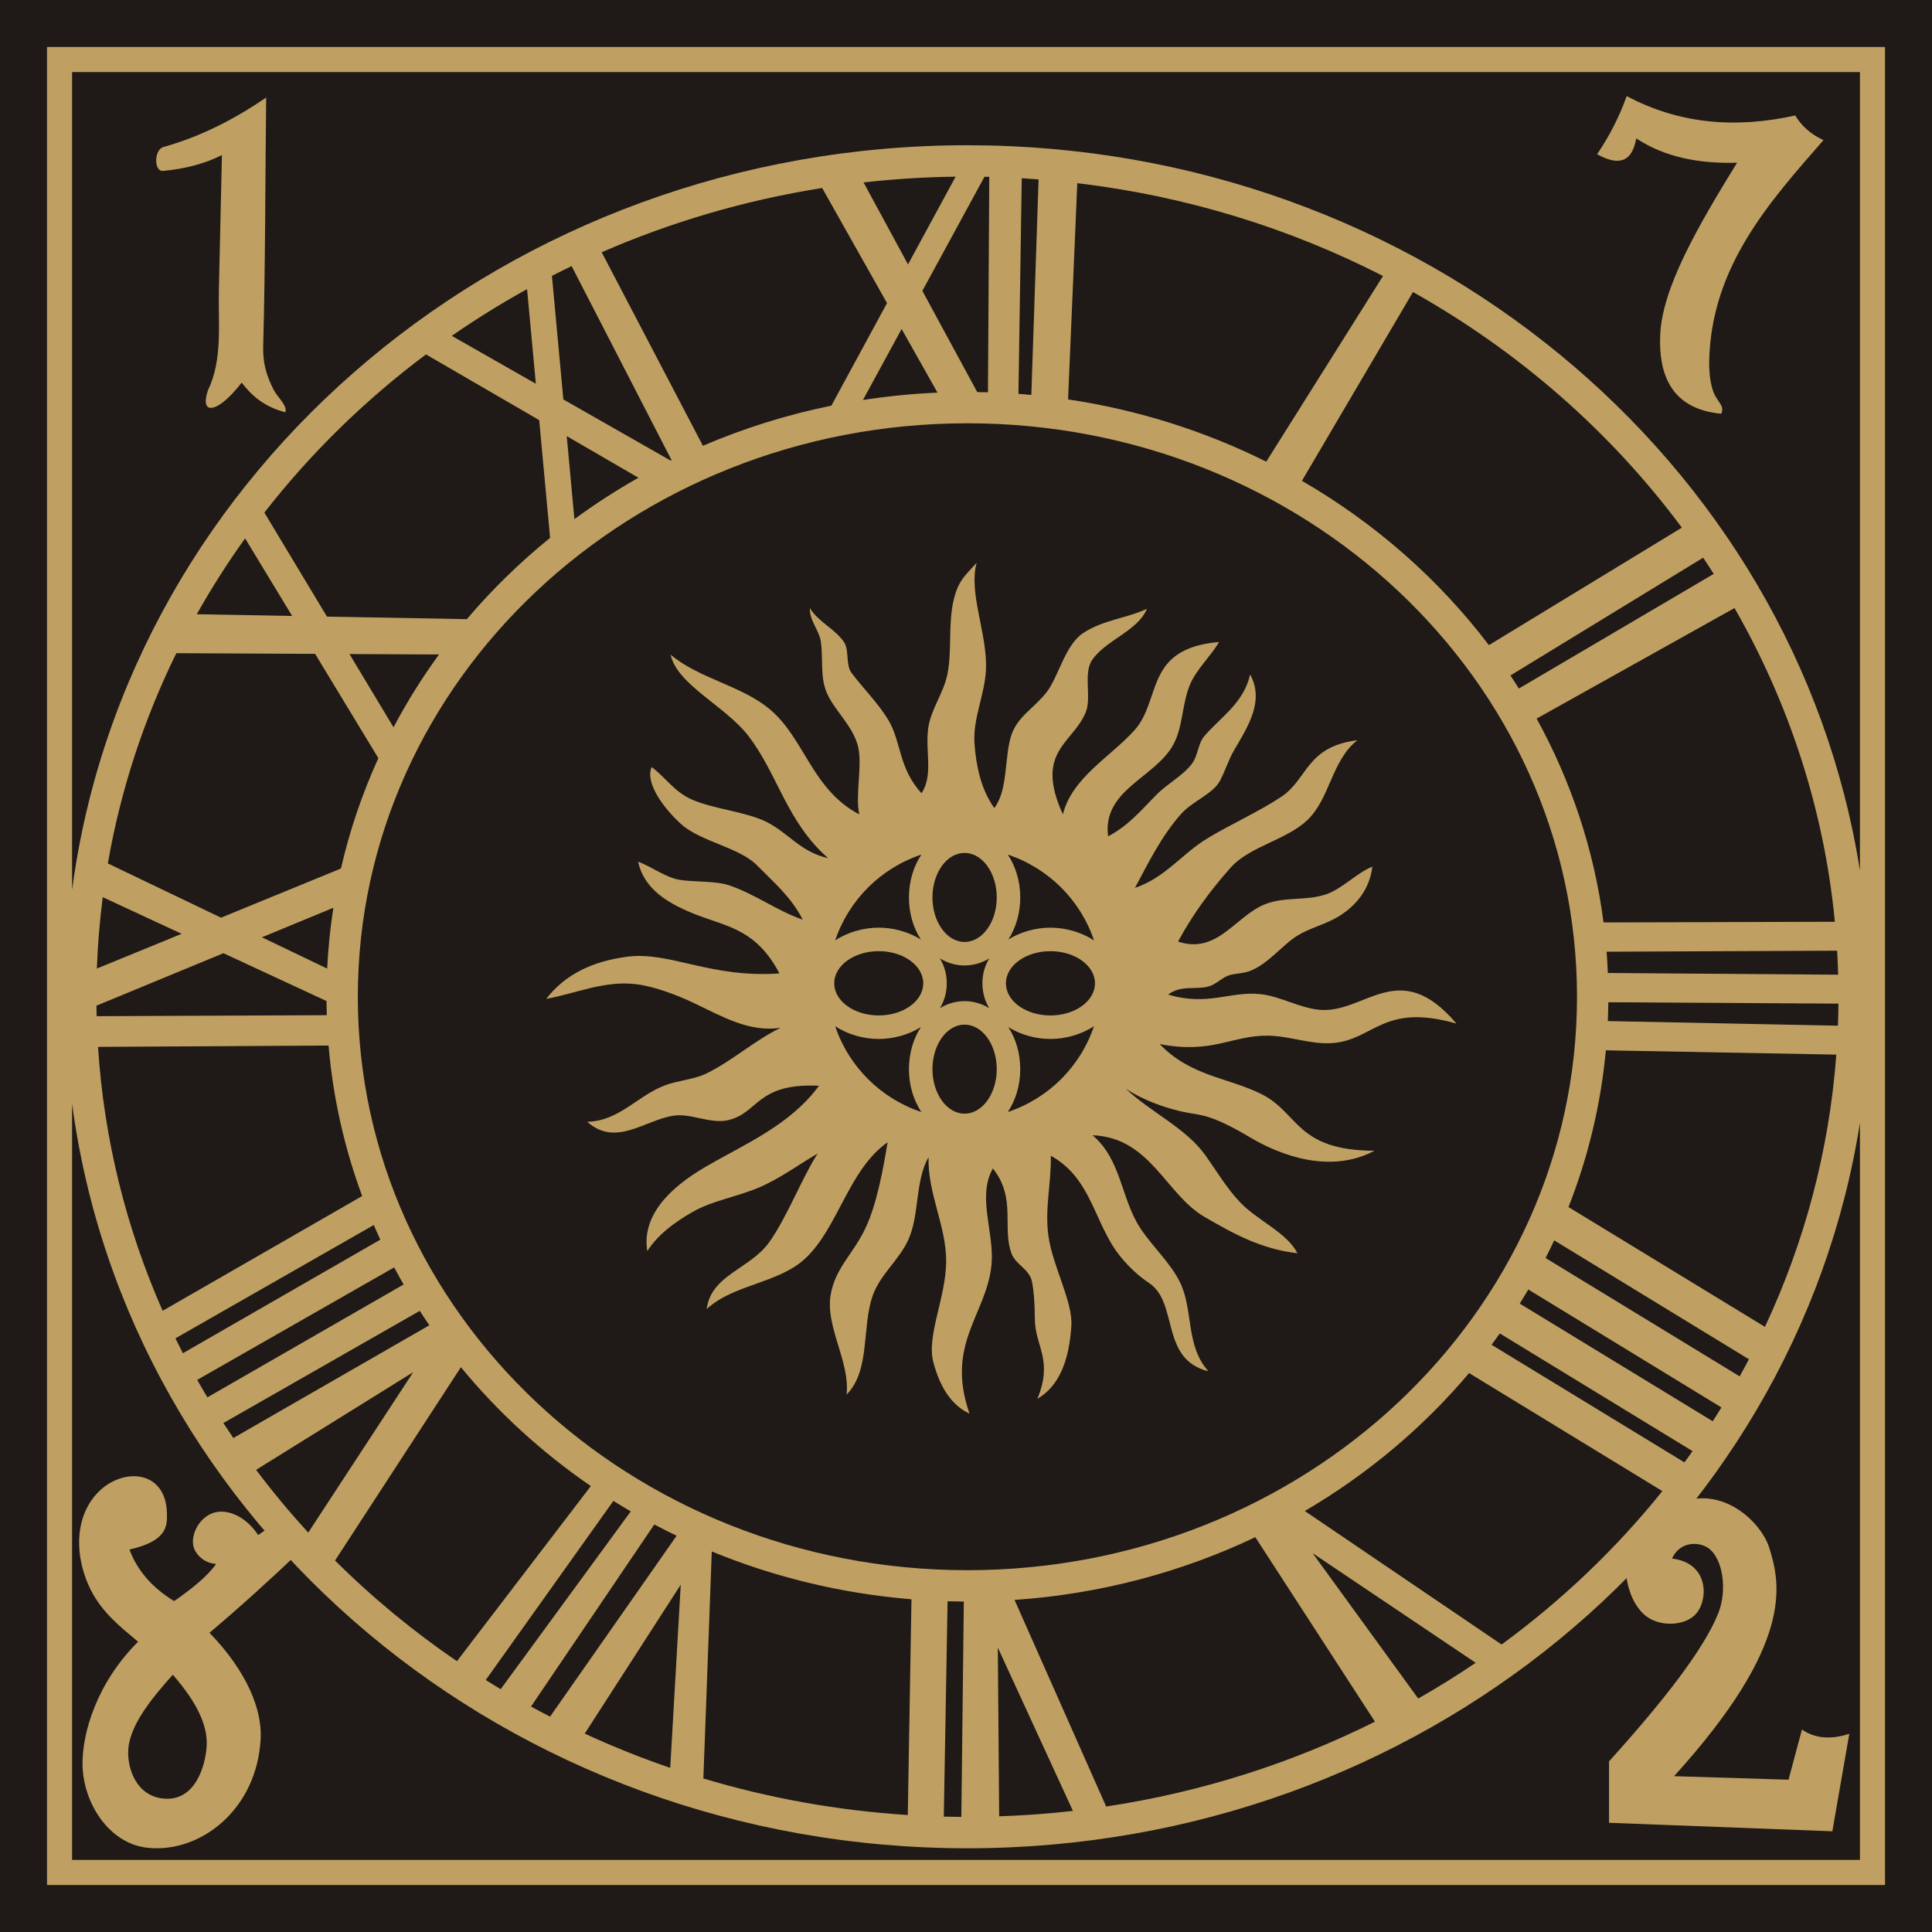<?xml version="1.0" encoding="UTF-8" standalone="no"?>
<svg
   width="125.062mm"
   height="125.063mm"
   style="clip-rule:evenodd;fill-rule:evenodd;image-rendering:optimizeQuality;shape-rendering:geometricPrecision;text-rendering:geometricPrecision"
   viewBox="0 0 125.062 125.063"
   version="1.1"
   id="svg1"
   sodipodi:docname="zegar-poznan.svg"
   inkscape:version="1.4 (1:1.4+202410161351+e7c3feb100)"
   xmlns:inkscape="http://www.inkscape.org/namespaces/inkscape"
   xmlns:sodipodi="http://sodipodi.sourceforge.net/DTD/sodipodi-0.dtd"
   xmlns="http://www.w3.org/2000/svg"
   xmlns:svg="http://www.w3.org/2000/svg">
  <sodipodi:namedview
     id="namedview1"
     pagecolor="#ffffff"
     bordercolor="#999999"
     borderopacity="1"
     inkscape:showpageshadow="0"
     inkscape:pageopacity="0"
     inkscape:pagecheckerboard="0"
     inkscape:deskcolor="#d1d1d1"
     inkscape:document-units="mm"
     inkscape:zoom="2.0535659"
     inkscape:cx="86.191538"
     inkscape:cy="228.62671"
     inkscape:window-width="1920"
     inkscape:window-height="1043"
     inkscape:window-x="0"
     inkscape:window-y="0"
     inkscape:window-maximized="1"
     inkscape:current-layer="Warstwa_x0020_1" />
  <defs
     id="defs1">
    <style
       type="text/css"
       id="style1">  .fil0 {fill:#1F1A17} .fil1 {fill:#C0A062}  </style>
  </defs>
  <g
     id="Warstwa_x0020_1"
     inkscape:label="Warstwa 1"
     inkscape:groupmode="layer"
     transform="translate(-45.561,-85.067)">
    <rect
       id="_198826336"
       class="fil0"
       x="45.561"
       y="85.067"
       width="125.062"
       height="125.063" />
    <path
       id="_198830896"
       class="fil1"
       d="m 108.184,112.467 c 21.79,0 39.46,16.623 39.46,37.121 0,20.498 -17.671,37.121 -39.46,37.121 -21.79,0 -39.46,-16.623 -39.46,-37.121 0,-20.498 17.671,-37.121 39.46,-37.121 z m 41.455,38.697 14.895,0.299 c 0.018,-0.475 0.029,-0.951 0.033,-1.429 l -14.896,-0.09 c -0.004,0.408 -0.015,0.815 -0.032,1.22 z m 14.791,2.17 -14.919,-0.277 c -0.33,3.538 -1.158,6.941 -2.419,10.146 l 12.718,7.755 c 2.552,-5.455 4.157,-11.391 4.619,-17.623 z m -14.789,-5.284 14.908,0.112 c -0.015,-0.52 -0.037,-1.039 -0.068,-1.555 l -14.922,0.066 c 0.036,0.457 0.063,0.916 0.082,1.378 z m -0.279,-3.272 14.974,-0.043 c -0.703,-7.296 -2.976,-14.165 -6.496,-20.308 l -12.81,7.155 c 2.222,4.038 3.72,8.488 4.332,13.195 z m -8.705,29.17 12.513,7.641 c -2.993,3.724 -6.494,7.065 -10.408,9.931 l -12.739,-8.643 c 4.067,-2.381 7.665,-5.408 10.635,-8.928 z m 13.941,5.782 -12.486,-7.614 c 0.181,-0.243 0.36,-0.487 0.536,-0.733 l 12.477,7.618 c -0.173,0.244 -0.349,0.487 -0.526,0.729 z m 1.832,-2.661 -12.493,-7.617 c 0.189,-0.302 0.374,-0.606 0.555,-0.913 l 12.503,7.635 c -0.185,0.301 -0.374,0.599 -0.565,0.896 z m 1.743,-2.907 -12.565,-7.661 c 0.193,-0.378 0.379,-0.759 0.559,-1.144 l 12.605,7.697 c -0.195,0.372 -0.395,0.742 -0.599,1.108 z m -31.353,10.409 7.744,11.944 c -5.348,2.671 -11.204,4.558 -17.399,5.492 l -5.93,-13.374 c 5.573,-0.382 10.839,-1.806 15.585,-4.062 z m 10.545,10.447 -6.835,-9.412 10.556,7.097 c -1.205,0.817 -2.447,1.588 -3.721,2.315 z m -29.414,-6.28 -0.16,13.941 c -0.379,-0.002 -0.758,-0.008 -1.136,-0.018 l 0.244,-13.941 c 0.35,0.01 0.701,0.016 1.052,0.018 z m 2.288,13.904 -0.087,-10.924 4.863,10.573 c -1.573,0.179 -3.166,0.296 -4.776,0.35 z m -5.676,-14.051 -0.239,13.966 c -4.583,-0.292 -9.016,-1.101 -13.233,-2.365 l 0.545,-14.697 c 4.018,1.653 8.367,2.723 12.927,3.096 z m -23.396,7.599 8.193,-11.711 c -0.487,-0.235 -0.969,-0.478 -1.444,-0.73 l -7.981,11.786 c 0.408,0.223 0.819,0.441 1.233,0.654 z m 7.78,3.315 0.68,-11.859 -6.215,9.641 c 1.794,0.828 3.64,1.57 5.535,2.218 z m -10.976,-5.094 8.422,-11.509 c -0.379,-0.221 -0.754,-0.448 -1.125,-0.68 l -8.265,11.597 c 0.32,0.201 0.643,0.398 0.968,0.593 z m -2.831,-1.811 8.668,-11.336 c -3.174,-2.179 -6.008,-4.772 -8.412,-7.696 l -8.147,12.514 c 2.407,2.395 5.049,4.578 7.891,6.518 z m -13.002,-12.387 10.173,-6.325 -6.796,10.387 c -1.193,-1.301 -2.321,-2.656 -3.377,-4.062 z m 11.216,-9.358 -12.688,7.298 c -0.218,-0.321 -0.434,-0.644 -0.646,-0.97 l 12.712,-7.261 c 0.203,0.314 0.411,0.624 0.622,0.932 z m -1.665,-2.642 -12.703,7.307 c -0.224,-0.375 -0.444,-0.752 -0.658,-1.132 l 12.748,-7.281 c 0.198,0.373 0.403,0.742 0.613,1.107 z m -1.506,-2.902 -12.782,7.352 c -0.164,-0.32 -0.326,-0.641 -0.484,-0.964 l 12.839,-7.334 c 0.137,0.318 0.28,0.632 0.426,0.945 z m -1.177,-2.823 -12.917,7.43 c -2.343,-5.315 -3.796,-11.064 -4.182,-17.085 l 14.923,-0.087 c 0.287,3.387 1.033,6.652 2.175,9.742 z m -16.464,-21.53 7.326,3.512 7.764,-3.182 c 0.567,-2.476 1.383,-4.865 2.421,-7.143 l -4.093,-6.752 -8.985,-0.044 c -2.092,4.261 -3.602,8.828 -4.433,13.609 z m 9.973,4.782 4.225,2.026 c 0.065,-1.331 0.2,-2.645 0.402,-3.938 z m 4.182,4.126 -6.673,-3.097 -8.221,3.397 c 0.003,0.227 0.007,0.454 0.013,0.68 l 14.9,-0.063 c -0.01,-0.305 -0.017,-0.611 -0.019,-0.917 z m -9.376,-4.352 -5.109,-2.372 c -0.196,1.522 -0.324,3.063 -0.38,4.621 z m 5.354,-27.266 4.05,6.733 9.056,0.165 c 1.62,-1.909 3.425,-3.671 5.39,-5.263 l -0.706,-7.621 -7.329,-4.254 c -3.953,2.957 -7.473,6.403 -10.461,10.24 z m 5.508,9.156 2.852,4.742 c 0.867,-1.64 1.852,-3.214 2.945,-4.713 z m -3.71,-2.464 -3.045,-5.024 c -1.133,1.579 -2.178,3.218 -3.129,4.911 z m 15.207,-21.159 0.568,6.128 -5.443,-3.102 c 1.566,-1.085 3.193,-2.095 4.875,-3.026 z m 3.064,14.89 -0.497,-5.375 4.643,2.695 c -1.442,0.815 -2.826,1.711 -4.147,2.681 z m -0.716,-7.747 -0.739,-8 c 0.422,-0.216 0.847,-0.427 1.275,-0.633 l 6.471,12.566 -0.056,0.028 z m 9.034,2.999 -6.552,-12.527 c 4.471,-1.951 9.259,-3.367 14.271,-4.16 l 4.2,7.45 -3.603,6.64 c -2.896,0.591 -5.68,1.467 -8.316,2.597 z m 52.821,15.713 12.614,-7.421 c -0.225,-0.351 -0.454,-0.701 -0.688,-1.047 l -12.474,7.622 c 0.186,0.28 0.369,0.562 0.548,0.846 z m 10.549,-10.414 -12.492,7.607 c -3.235,-4.263 -7.353,-7.889 -12.103,-10.638 l 7.189,-12.221 c 6.888,3.869 12.825,9.081 17.406,15.252 z m -26.903,-4.271 7.558,-12.019 c -6.019,-3.083 -12.699,-5.167 -19.791,-6.008 l -0.596,13.998 c 4.566,0.681 8.885,2.064 12.828,4.029 z m -15.207,-4.318 0.469,-13.954 c -0.362,-0.028 -0.725,-0.054 -1.089,-0.076 l -0.216,13.959 c 0.279,0.021 0.558,0.044 0.836,0.07 z m -2.807,-0.172 0.084,-13.947 c -0.103,-0.003 -0.207,-0.005 -0.31,-0.007 l -4.022,7.388 3.553,6.552 c 0.232,0.004 0.464,0.008 0.695,0.015 z m -3.267,0.022 -2.323,-4.121 -2.503,4.598 c 1.581,-0.245 3.191,-0.406 4.826,-0.477 z m -1.909,-8.3 -2.878,-5.308 c 1.958,-0.219 3.946,-0.347 5.96,-0.373 z M 50.227,89.733 H 165.958 v 51.691 c -4.182,-26.566 -28.459,-46.955 -57.774,-46.955 -29.774,0 -54.352,21.032 -57.957,48.207 V 89.733 Z M 165.958,157.753 v 47.711 H 50.227 v -48.963 c 3.605,27.175 28.183,48.208 57.957,48.208 29.315,0 53.592,-20.389 57.774,-46.956 z M 48.604,88.11 H 167.581 V 207.087 H 48.604 Z" />
    <path
       id="_198818248"
       class="fil1"
       d="m 59.021,110.336 c -0.453,1.349 0.25,1.44 1.222,0.559 0.298,-0.269 0.625,-0.628 0.963,-1.062 0.634,0.838 1.462,1.569 2.824,1.921 0.157,-0.431 -0.518,-0.988 -0.747,-1.439 -0.5,-0.984 -0.713,-1.77 -0.685,-2.851 0.144,-5.361 0.128,-10.723 0.192,-16.085 -2.102,1.442 -4.316,2.561 -6.691,3.215 -0.592,0.239 -0.563,1.636 0.045,1.534 1.346,-0.128 2.619,-0.44 3.783,-1.022 l -0.197,8.722 c -0.051,2.278 0.252,4.504 -0.71,6.508 z" />
    <path
       id="_198818272"
       class="fil1"
       d="m 161.77,92.542 c -3.804,0.844 -7.47,0.578 -10.908,-1.255 -0.51,1.417 -1.164,2.653 -1.917,3.765 1.27,0.696 2.237,0.651 2.533,-1.027 1.82,1.204 4.037,1.649 6.527,1.575 -2.586,4.199 -4.855,8.119 -4.977,11.174 -0.092,2.301 0.547,4.758 3.95,5.074 0.25,-0.535 -0.269,-0.76 -0.515,-1.435 -0.253,-0.694 -0.27,-1.601 -0.263,-1.963 0.128,-6.103 3.854,-10.261 7.396,-14.311 -0.917,-0.43 -1.457,-0.985 -1.826,-1.597 z" />
    <path
       id="_198808816"
       class="fil1"
       d="m 149.718,199.082 c 3.511,-3.887 6.13,-7.24 7.07,-9.585 0.603,-1.502 0.301,-3.622 -0.697,-4.254 -0.56,-0.355 -1.75,-0.447 -2.302,0.711 2.341,0.275 2.371,2.541 1.616,3.509 -0.666,0.854 -2.318,0.95 -3.275,0.23 -0.739,-0.555 -1.537,-1.964 -1.314,-4.197 4.293,-6.363 8.606,-2.34 9.26,-0.276 0.773,2.439 1.607,6.263 -6.15,14.822 2.47,0.076 4.94,0.152 7.41,0.229 0.29,-1.083 0.579,-2.165 0.869,-3.248 0.839,0.578 1.861,0.67 3.065,0.274 -0.366,2.104 -0.732,4.208 -1.098,6.312 -4.818,-0.183 -9.637,-0.366 -14.455,-0.549 0,-1.327 0,-2.653 0,-3.98 z" />
    <path
       id="_198825280"
       class="fil1"
       d="m 56.186,201.495 c 2.005,0.16 2.661,-2.078 2.752,-3.372 0.097,-1.378 -0.69,-2.938 -2.191,-4.646 -1.528,1.692 -2.79,3.348 -2.884,4.85 -0.073,1.168 0.496,3.023 2.323,3.168 z m -2.246,-16.126 c 0.479,1.28 1.379,2.416 2.893,3.341 1.117,-0.778 2.121,-1.569 2.72,-2.405 -0.791,-0.071 -1.204,-0.538 -1.388,-0.912 -0.373,-0.756 0.188,-2.011 1.138,-2.371 0.892,-0.338 2.138,0.153 2.97,1.412 0.259,-0.178 0.518,-0.356 0.777,-0.535 0.605,0.564 1.209,1.129 1.814,1.693 -1.81,1.722 -3.703,3.445 -5.743,5.168 2.448,2.527 3.41,4.993 3.314,6.853 -0.24,4.647 -3.981,7.468 -7.384,7.056 -2.483,-0.3 -4.131,-2.951 -4.148,-5.418 -0.013,-1.974 0.887,-5.208 3.596,-7.913 -1.069,-0.909 -2.276,-1.822 -3.042,-3.315 -0.895,-1.746 -1.185,-4.133 0.058,-5.886 1.525,-2.15 4.81,-2.147 4.852,0.916 0.01,0.732 0.066,1.766 -2.43,2.316 z" />
    <path
       id="_198820552"
       class="fil1"
       d="m 116.44,148.719 c 0,1.149 -1.29,2.081 -2.882,2.081 -1.591,0 -2.882,-0.932 -2.882,-2.081 0,-1.149 1.29,-2.081 2.882,-2.081 1.591,0 2.882,0.932 2.882,2.081 z m -6.846,-1.609 c -0.481,0.29 -1.022,0.454 -1.594,0.454 -0.573,0 -1.114,-0.164 -1.594,-0.455 0.277,0.463 0.44,1.001 0.44,1.609 0,0.608 -0.162,1.146 -0.439,1.608 0.48,-0.29 1.022,-0.454 1.594,-0.454 0.572,0 1.113,0.163 1.594,0.454 -0.277,-0.463 -0.44,-1 -0.44,-1.608 0,-0.608 0.162,-1.146 0.44,-1.609 z m -9.971,-1.167 c 0.818,-0.541 1.846,-0.827 2.82,-0.827 0.936,0 1.924,0.265 2.727,0.767 -0.483,-0.749 -0.771,-1.694 -0.771,-2.722 0,-1.052 0.302,-2.017 0.806,-2.775 -2.627,0.873 -4.705,2.942 -5.581,5.557 z m 5.581,11.107 c -0.503,-0.757 -0.806,-1.723 -0.806,-2.774 0,-1.027 0.288,-1.973 0.771,-2.722 -0.802,0.502 -1.79,0.767 -2.726,0.767 -0.971,0 -2.001,-0.286 -2.82,-0.828 0.875,2.615 2.953,4.684 5.581,5.557 z m 11.174,-5.557 c -0.818,0.541 -1.847,0.828 -2.82,0.828 -0.936,0 -1.923,-0.265 -2.725,-0.767 0.483,0.749 0.77,1.694 0.77,2.722 0,1.052 -0.302,2.017 -0.806,2.774 2.627,-0.873 4.705,-2.942 5.58,-5.557 z m -5.58,-11.107 c 0.503,0.757 0.806,1.723 0.806,2.775 0,1.027 -0.288,1.973 -0.771,2.722 0.802,-0.502 1.79,-0.766 2.726,-0.766 0.973,0 2.002,0.286 2.82,0.827 -0.875,-2.615 -2.953,-4.684 -5.581,-5.557 z m -0.876,-3.012 c -0.899,-1.274 -1.181,-2.799 -1.281,-4.186 -0.114,-1.585 0.664,-3.167 0.742,-4.749 0.114,-2.311 -1.145,-4.963 -0.604,-6.938 -0.776,0.855 -1.188,1.162 -1.485,2.404 -0.368,1.538 -0.099,3.244 -0.404,4.798 -0.237,1.209 -1.065,2.263 -1.241,3.481 -0.214,1.487 0.347,3.062 -0.438,4.229 -1.505,-1.641 -1.288,-3.314 -2.154,-4.75 -0.651,-1.08 -1.631,-2.046 -2.373,-3.035 -0.397,-0.529 -0.135,-1.446 -0.483,-1.985 -0.542,-0.84 -1.673,-1.313 -2.217,-2.215 -0.029,0.836 0.616,1.433 0.718,2.208 0.14,1.061 -0.043,2.241 0.346,3.2 0.491,1.211 1.723,2.187 2.058,3.566 0.291,1.198 -0.201,3.183 0.08,4.382 -3.06,-1.598 -3.534,-4.891 -5.772,-6.786 -1.833,-1.551 -4.609,-2.001 -6.441,-3.552 0.408,1.933 3.532,3.32 5.019,5.241 1.913,2.47 2.485,5.588 5.181,7.933 -1.788,-0.403 -2.548,-1.604 -3.948,-2.326 -1.338,-0.69 -3.529,-0.853 -4.936,-1.499 -1.129,-0.519 -1.683,-1.452 -2.552,-2.075 -0.434,1.059 0.838,2.726 1.932,3.708 1.24,1.112 3.743,1.492 4.88,2.64 1.121,1.132 2.22,2.059 2.977,3.533 -1.721,-0.606 -2.985,-1.599 -4.706,-2.205 -0.944,-0.332 -2.291,-0.215 -3.271,-0.377 -0.92,-0.152 -1.794,-0.857 -2.682,-1.169 0.384,1.759 1.9,2.731 3.995,3.513 1.906,0.711 3.695,0.948 5.154,3.715 -4.456,0.32 -7.088,-1.438 -9.842,-1.083 -2.211,0.285 -4.016,1.121 -5.253,2.73 1.894,-0.34 3.765,-1.204 5.818,-0.95 1.149,0.142 2.556,0.659 3.729,1.216 1.892,0.898 3.581,1.901 5.616,1.609 -1.688,0.821 -3.125,2.144 -4.813,2.964 -0.776,0.377 -1.873,0.454 -2.682,0.764 -1.781,0.682 -2.944,2.301 -5.016,2.355 1.853,1.648 3.705,-0.104 5.581,-0.396 1.123,-0.174 2.389,0.547 3.52,0.293 2.016,-0.453 1.824,-2.421 5.903,-2.231 -1.894,2.575 -4.831,3.781 -7.365,5.261 -2.369,1.383 -4.117,3.188 -3.751,5.443 0.652,-1.021 1.695,-1.831 2.933,-2.536 1.299,-0.741 2.813,-0.955 4.313,-1.588 1.323,-0.558 2.635,-1.533 3.779,-2.188 -1.03,1.61 -1.977,4.117 -3.136,5.742 -1.234,1.729 -3.754,2.098 -4.045,4.322 1.756,-1.619 4.608,-1.641 6.365,-3.26 2.147,-1.979 2.81,-5.761 5.345,-7.535 -0.268,1.648 -0.692,4.025 -1.452,5.601 -0.808,1.678 -1.953,2.555 -2.238,4.309 -0.332,2.041 1.276,4.334 1.036,6.42 1.549,-1.562 0.976,-4.334 1.681,-6.375 0.49,-1.421 1.758,-2.354 2.347,-3.717 0.69,-1.594 0.408,-3.753 1.278,-5.277 -0.065,2.365 1.16,4.473 1.141,6.776 -0.019,2.303 -1.281,4.803 -0.833,6.489 0.422,1.589 1.146,2.78 2.346,3.34 -1.587,-4.525 1.115,-6.426 1.422,-9.65 0.196,-2.067 -0.953,-4.385 0.088,-6.223 1.548,1.942 0.568,3.856 1.219,5.537 0.265,0.683 1.159,0.994 1.315,1.801 0.138,0.714 0.177,1.54 0.183,2.406 0.012,1.772 1.206,2.635 0.165,5.168 1.431,-0.837 2.057,-2.52 2.198,-4.713 0.102,-1.596 -1.193,-3.806 -1.481,-5.813 -0.254,-1.771 0.187,-3.423 0.152,-5.21 2.357,1.314 2.699,3.656 3.96,5.755 0.533,0.886 1.454,1.86 2.397,2.482 1.93,1.274 0.699,4.943 3.844,5.715 -1.495,-1.653 -0.96,-3.969 -1.839,-5.759 -0.637,-1.298 -1.825,-2.345 -2.606,-3.559 -1.217,-1.894 -1.196,-4.391 -3.057,-5.96 3.766,0.148 4.725,3.834 7.281,5.306 1.865,1.074 3.617,2.057 5.984,2.333 -0.685,-1.343 -2.577,-2.108 -3.709,-3.296 -0.88,-0.923 -1.541,-2.051 -2.234,-3.026 -1.281,-1.8 -3.578,-2.808 -5.172,-4.337 1.041,0.702 2.345,1.173 3.462,1.448 0.716,0.177 1.22,0.179 1.971,0.421 0.811,0.262 1.869,0.842 2.584,1.27 2.094,1.254 5.284,2.371 8.085,0.886 -5.105,-0.023 -4.878,-2.458 -7.329,-3.674 -2.185,-1.085 -4.56,-1.136 -6.577,-3.233 3.416,0.669 4.718,-0.59 7.049,-0.543 1.398,0.028 2.727,0.576 4.115,0.481 2.702,-0.186 3.27,-2.629 8.048,-1.264 -3.741,-4.406 -5.929,-0.596 -8.894,-0.894 -1.323,-0.133 -2.509,-0.882 -3.832,-1.015 -1.933,-0.194 -3.365,0.798 -5.937,0.033 0.829,-0.636 1.808,-0.303 2.6,-0.522 0.512,-0.141 0.78,-0.5 1.269,-0.7 0.368,-0.15 0.951,-0.136 1.363,-0.283 1.236,-0.442 2.166,-1.728 3.173,-2.335 0.806,-0.485 1.839,-0.728 2.64,-1.224 1.17,-0.724 1.999,-1.782 2.175,-3.216 -0.983,0.379 -1.976,1.45 -2.995,1.79 -1.311,0.437 -2.651,0.14 -3.915,0.626 -1.946,0.75 -3.098,3.284 -5.669,2.433 0.921,-1.72 2.093,-3.314 3.412,-4.795 1.215,-1.365 3.611,-1.787 4.957,-3.068 1.478,-1.407 1.565,-3.855 3.241,-5.173 -3.327,0.418 -3.2,2.518 -4.925,3.663 -1.465,0.973 -3.237,1.758 -4.762,2.677 -1.675,1.009 -2.728,2.55 -4.712,3.221 0.808,-1.498 1.68,-3.324 2.994,-4.795 0.737,-0.825 2.051,-1.289 2.504,-2.129 0.353,-0.655 0.546,-1.356 0.933,-2.013 0.954,-1.617 1.94,-3.201 1.025,-4.877 -0.418,1.83 -1.817,2.678 -2.942,3.96 -0.441,0.502 -0.418,1.276 -0.833,1.826 -0.568,0.753 -1.578,1.287 -2.249,1.958 -0.993,0.992 -1.797,2.01 -3.17,2.731 -0.385,-2.998 2.979,-3.757 4.194,-5.886 0.644,-1.129 0.577,-2.59 1.073,-3.855 0.411,-1.048 1.38,-1.904 1.914,-2.839 -4.871,0.425 -3.695,3.748 -5.485,5.724 -1.579,1.744 -4.026,3.054 -4.625,5.437 -1.857,-4.099 0.646,-4.57 1.482,-6.615 0.39,-0.953 -0.176,-2.514 0.41,-3.376 0.885,-1.3 2.963,-1.881 3.551,-3.32 -1.322,0.631 -2.857,0.713 -4.153,1.589 -1.143,0.773 -1.578,2.814 -2.326,3.79 -0.796,1.039 -1.905,1.585 -2.306,2.827 -0.454,1.408 -0.194,3.516 -1.096,4.694 z m -4.597,11.344 c 0,1.149 -1.29,2.081 -2.882,2.081 -1.591,0 -2.882,-0.932 -2.882,-2.081 0,-1.149 1.29,-2.081 2.882,-2.081 1.591,0 2.882,0.932 2.882,2.081 z m 2.676,-8.44 c 1.149,0 2.081,1.29 2.081,2.882 0,1.591 -0.932,2.882 -2.081,2.882 -1.149,0 -2.081,-1.291 -2.081,-2.882 0,-1.591 0.932,-2.882 2.081,-2.882 z m 0,11.115 c 1.149,0 2.081,1.29 2.081,2.882 0,1.591 -0.932,2.882 -2.081,2.882 -1.149,0 -2.081,-1.291 -2.081,-2.882 0,-1.591 0.932,-2.882 2.081,-2.882 z" />
  </g>
</svg>

